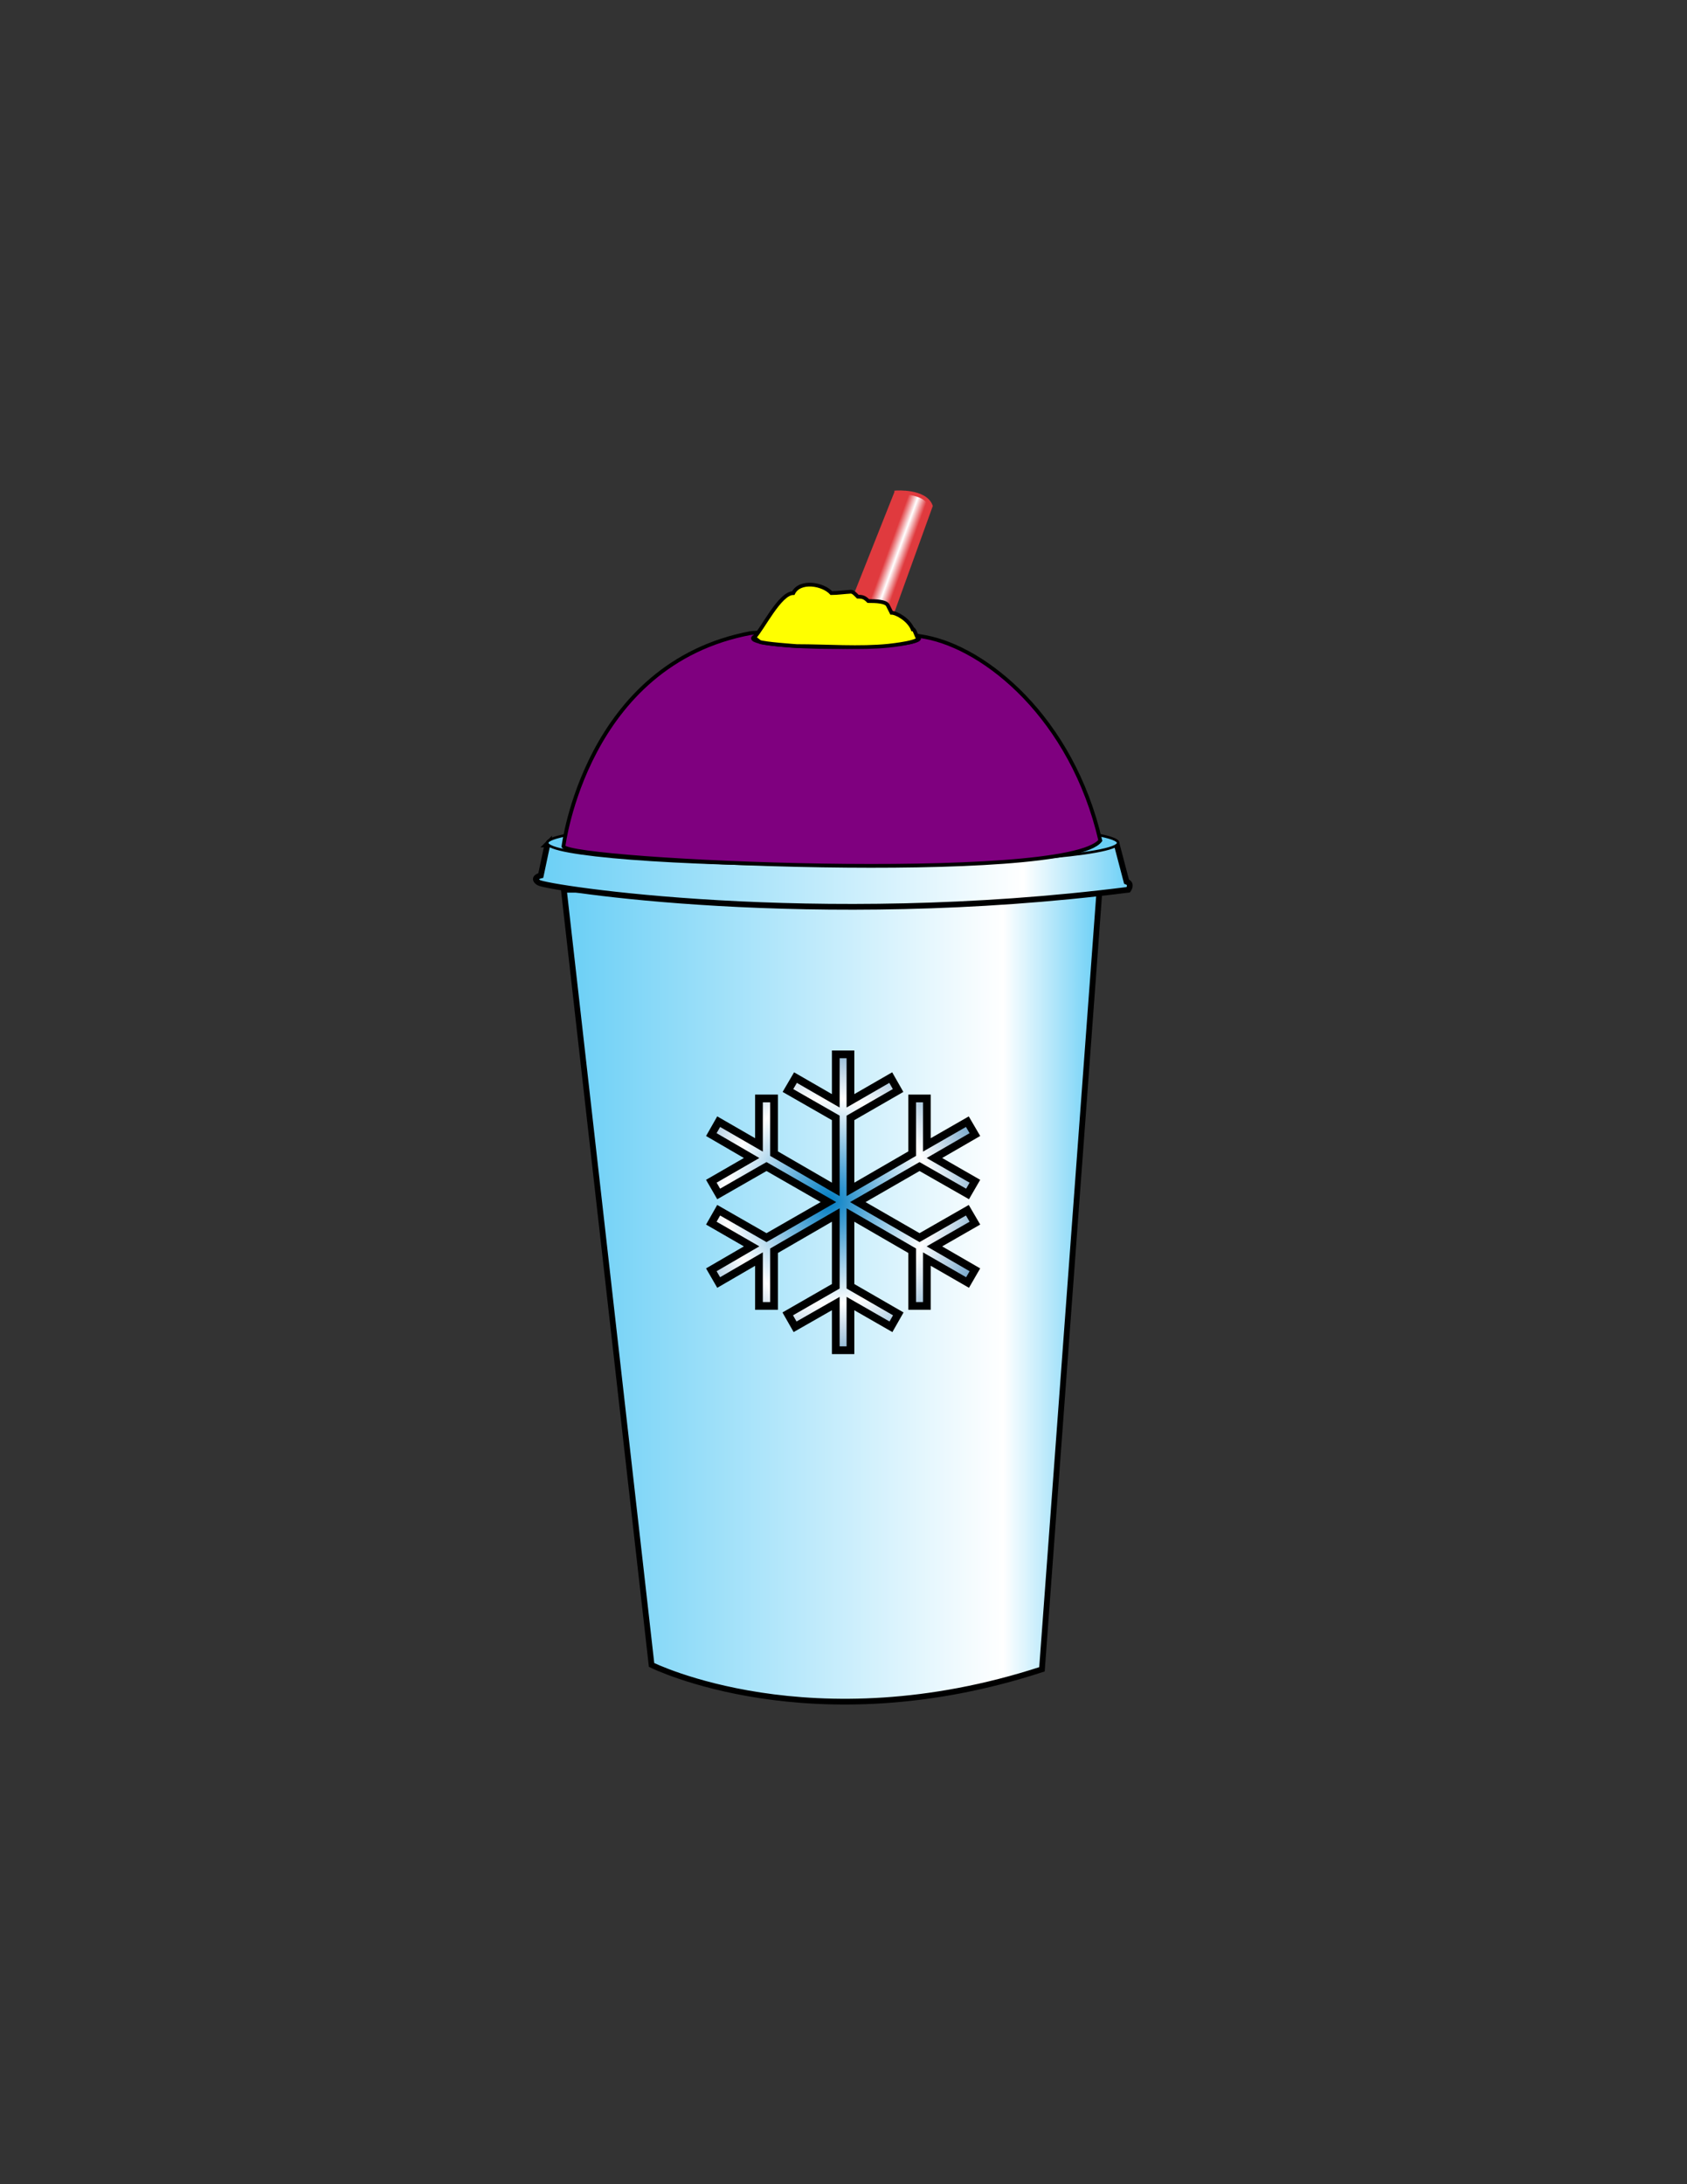 <?xml version="1.0"?><svg width="612" height="792" xmlns="http://www.w3.org/2000/svg">
 <rect width="100%" height="100%" fill="#333333" stroke="none"/>
 <linearGradient y2="469.829" x2="398.876" y1="469.829" x1="204.548" gradientUnits="userSpaceOnUse" id="SVGID_1_">
  <stop stop-color="#6ACFF6" offset="0"/>
  <stop stop-color="#FFFFFF" offset="0.82"/>
  <stop stop-color="#6ACFF6" offset="1"/>
 </linearGradient>
 <linearGradient y2="317.515" x2="410.055" y1="317.515" x1="194.094" gradientUnits="userSpaceOnUse" id="SVGID_2_">
  <stop stop-color="#6ACFF6" offset="0"/>
  <stop stop-color="#FFFFFF" offset="0.82"/>
  <stop stop-color="#6ACFF6" offset="1"/>
 </linearGradient>
 <radialGradient gradientUnits="userSpaceOnUse" r="155.625" cy="209.46" cx="319.508" id="SVGID_3_">
  <stop stop-color="#E03A3E" offset="0"/>
  <stop stop-color="#E03A3E" offset="0.07"/>
  <stop stop-color="#FFFFFF" offset="0.17"/>
  <stop stop-color="#E03A3E" offset="0.63"/>
  <stop stop-color="#E03A3E" offset="1"/>
 </radialGradient>
 <linearGradient y2="215.572" x2="344" y1="198.192" x1="296.25" gradientUnits="userSpaceOnUse" id="SVGID_4_">
  <stop stop-color="#E03A3E" offset="0"/>
  <stop stop-color="#E03A3E" offset="0.49"/>
  <stop stop-color="#FFFFFF" offset="0.56"/>
  <stop stop-color="#E03A3E" offset="0.63"/>
  <stop stop-color="#E03A3E" offset="1"/>
 </linearGradient>
 <radialGradient gradientUnits="userSpaceOnUse" r="50.614" cy="207.467" cx="316.499" id="SVGID_5_">
  <stop stop-color="#FFFFFF" offset="0"/>
  <stop stop-color="#E03A3E" offset="1"/>
 </radialGradient>
 <radialGradient gradientUnits="userSpaceOnUse" r="76.215" cy="435.495" cx="300.502" id="SVGID_6_">
  <stop stop-color="#007CC3" offset="0"/>
  <stop stop-color="#FFFFFF" offset="0.49"/>
  <stop stop-color="#005A9C" offset="1"/>
 </radialGradient>
 <g>
  <title>Layer 1</title>
  <path id="svg_11" d="m204.548,322.628l31.824,281.088c0,0 57.961,28.872 141.624,1.584l20.88,-282.672l-194.328,0l0,-0z" stroke-width="2.088" stroke="#000000" fill="url(#SVGID_1_)"/>
  <path id="svg_12" d="m198.572,306.212l-2.376,11.232c0,0 -3.456,0.792 -0.792,2.592c2.592,1.872 99.936,17.064 213.913,2.592c0,0 1.584,-2.16 -0.648,-2.952l-3.487,-13.291l-206.61,-0.173z" stroke-width="2.088" stroke="#000000" fill="url(#SVGID_2_)"/>
  <path id="svg_13" d="m302.108,297.716c56.952,0 103.536,3.6 103.536,7.92c0,4.392 -46.584,7.992 -103.536,7.992c-57.024,0 -103.608,-3.6 -103.608,-7.992c0,-4.32 46.584,-7.92 103.608,-7.92z" stroke-width="0.936" stroke="#000000" fill="#6ACFF6"/>
  <path id="svg_14" d="m204.404,306.932c0,0 8.136,-66.24 68.04,-77.4c20.664,-1.152 37.656,-3.24 63.144,1.44c21.96,4.032 53.28,29.376 63.576,73.8c-12.024,15.768 -192.312,7.632 -194.76,2.16z" stroke-width="1.368" stroke="#000000" fill="#7f007f"/>
  <path id="svg_15" d="m303.332,228.236c16.488,0 30.096,1.44 30.096,3.24c0,1.728 -13.607,3.168 -30.096,3.168c-16.632,0 -30.168,-1.44 -30.168,-3.168c0,-1.8 13.536,-3.24 30.168,-3.24z" stroke-width="1.368" stroke="#000000" fill="#E03A3E"/>
  <path id="svg_16" d="m325.148,178.556c0,0 10.439,-0.72 12.527,4.896l-17.928,49.608l-8.424,-0.072l-7.776,-0.072l21.601,-54.36z" stroke-width="1.368" stroke="#E03A3E" fill="url(#SVGID_4_)"/>
  <path id="svg_17" d="m273.596,231.188c3.024,-3.024 9.288,-16.128 14.184,-16.128c2.376,-4.752 10.728,-3.384 13.824,0c2.16,0 4.536,-0.36 7.056,-0.504c0.864,0 1.728,1.008 2.52,1.8c1.872,0 2.593,0.36 3.816,1.584c2.592,0 6.479,0.072 7.128,1.656l1.296,2.592c1.729,0 6.271,2.455 7.704,6.048l0.288,0c0.647,0.648 1.008,2.592 1.656,3.24c0,1.44 -8.712,2.448 -10.656,2.664c-10.44,1.08 -22.464,0.144 -33.336,0.144c0,0 -12.384,-0.864 -13.536,-1.584l-1.944,-1.512z" stroke-width="1.368" stroke="#000000" fill="#ffff00"/>
  <polygon id="svg_18" points="304.196,489.596 304.196,472.676 289.436,481.1 286.772,476.42 304.196,466.412   304.196,440.564 281.804,453.524 281.804,473.54 276.332,473.54 276.332,456.548 261.716,465.044 259.052,460.436 273.668,451.94   259.052,443.516 261.716,438.836 279.068,448.772 301.532,435.884 279.068,422.996 261.716,432.932 259.052,428.324 273.668,419.9   259.052,411.404 261.716,406.724 276.332,415.148 276.332,398.3 281.804,398.3 281.804,418.316 304.196,431.276 304.196,405.356   286.844,395.42 289.58,390.74 304.196,399.164 304.196,382.316 309.524,382.316 309.524,399.164 324.14,390.74 326.804,395.42   309.524,405.356 309.524,431.276 331.916,418.316 331.916,398.3 337.244,398.3 337.244,415.148 351.932,406.724 354.668,411.404   339.98,419.9 354.668,428.324 352.004,432.932 334.58,422.996 312.188,435.884 334.58,448.772 351.932,438.836 354.668,443.516   339.98,451.94 354.668,460.436 352.004,465.044 337.244,456.548 337.244,473.54 331.916,473.54 331.916,453.524 309.524,440.564   309.524,466.412 326.876,476.42 324.212,481.1 309.524,472.676 309.524,489.596 " fill="url(#SVGID_6_)"/>
  <polygon id="svg_19" points="303.196,489.596 303.196,472.676 288.436,481.1 285.772,476.42   303.196,466.412 303.196,440.564 280.804,453.524 280.804,473.54 275.332,473.54 275.332,456.548 260.716,465.044 258.052,460.436   272.668,451.94 258.052,443.516 260.716,438.836 278.068,448.772 300.532,435.884 278.068,422.996 260.716,432.932 258.052,428.324   272.668,419.9 258.052,411.404 260.716,406.724 275.332,415.148 275.332,398.3 280.804,398.3 280.804,418.316 303.196,431.276   303.196,405.356 285.844,395.42 288.58,390.74 303.196,399.164 303.196,382.316 308.524,382.316 308.524,399.164 323.14,390.74   325.804,395.42 308.524,405.356 308.524,431.276 330.916,418.316 330.916,398.3 336.244,398.3 336.244,415.148 350.932,406.724   353.668,411.404 338.98,419.9 353.668,428.324 351.004,432.932 333.58,422.996 311.188,435.884 333.58,448.772 350.932,438.836   353.668,443.516 338.98,451.94 353.668,460.436 351.004,465.044 336.244,456.548 336.244,473.54 330.916,473.54 330.916,453.524   308.524,440.564 308.524,466.412 325.876,476.42 323.212,481.1 308.524,472.676 308.524,489.596 " stroke-width="2.808" stroke="#000000" fill="none"/>
 </g>
</svg>